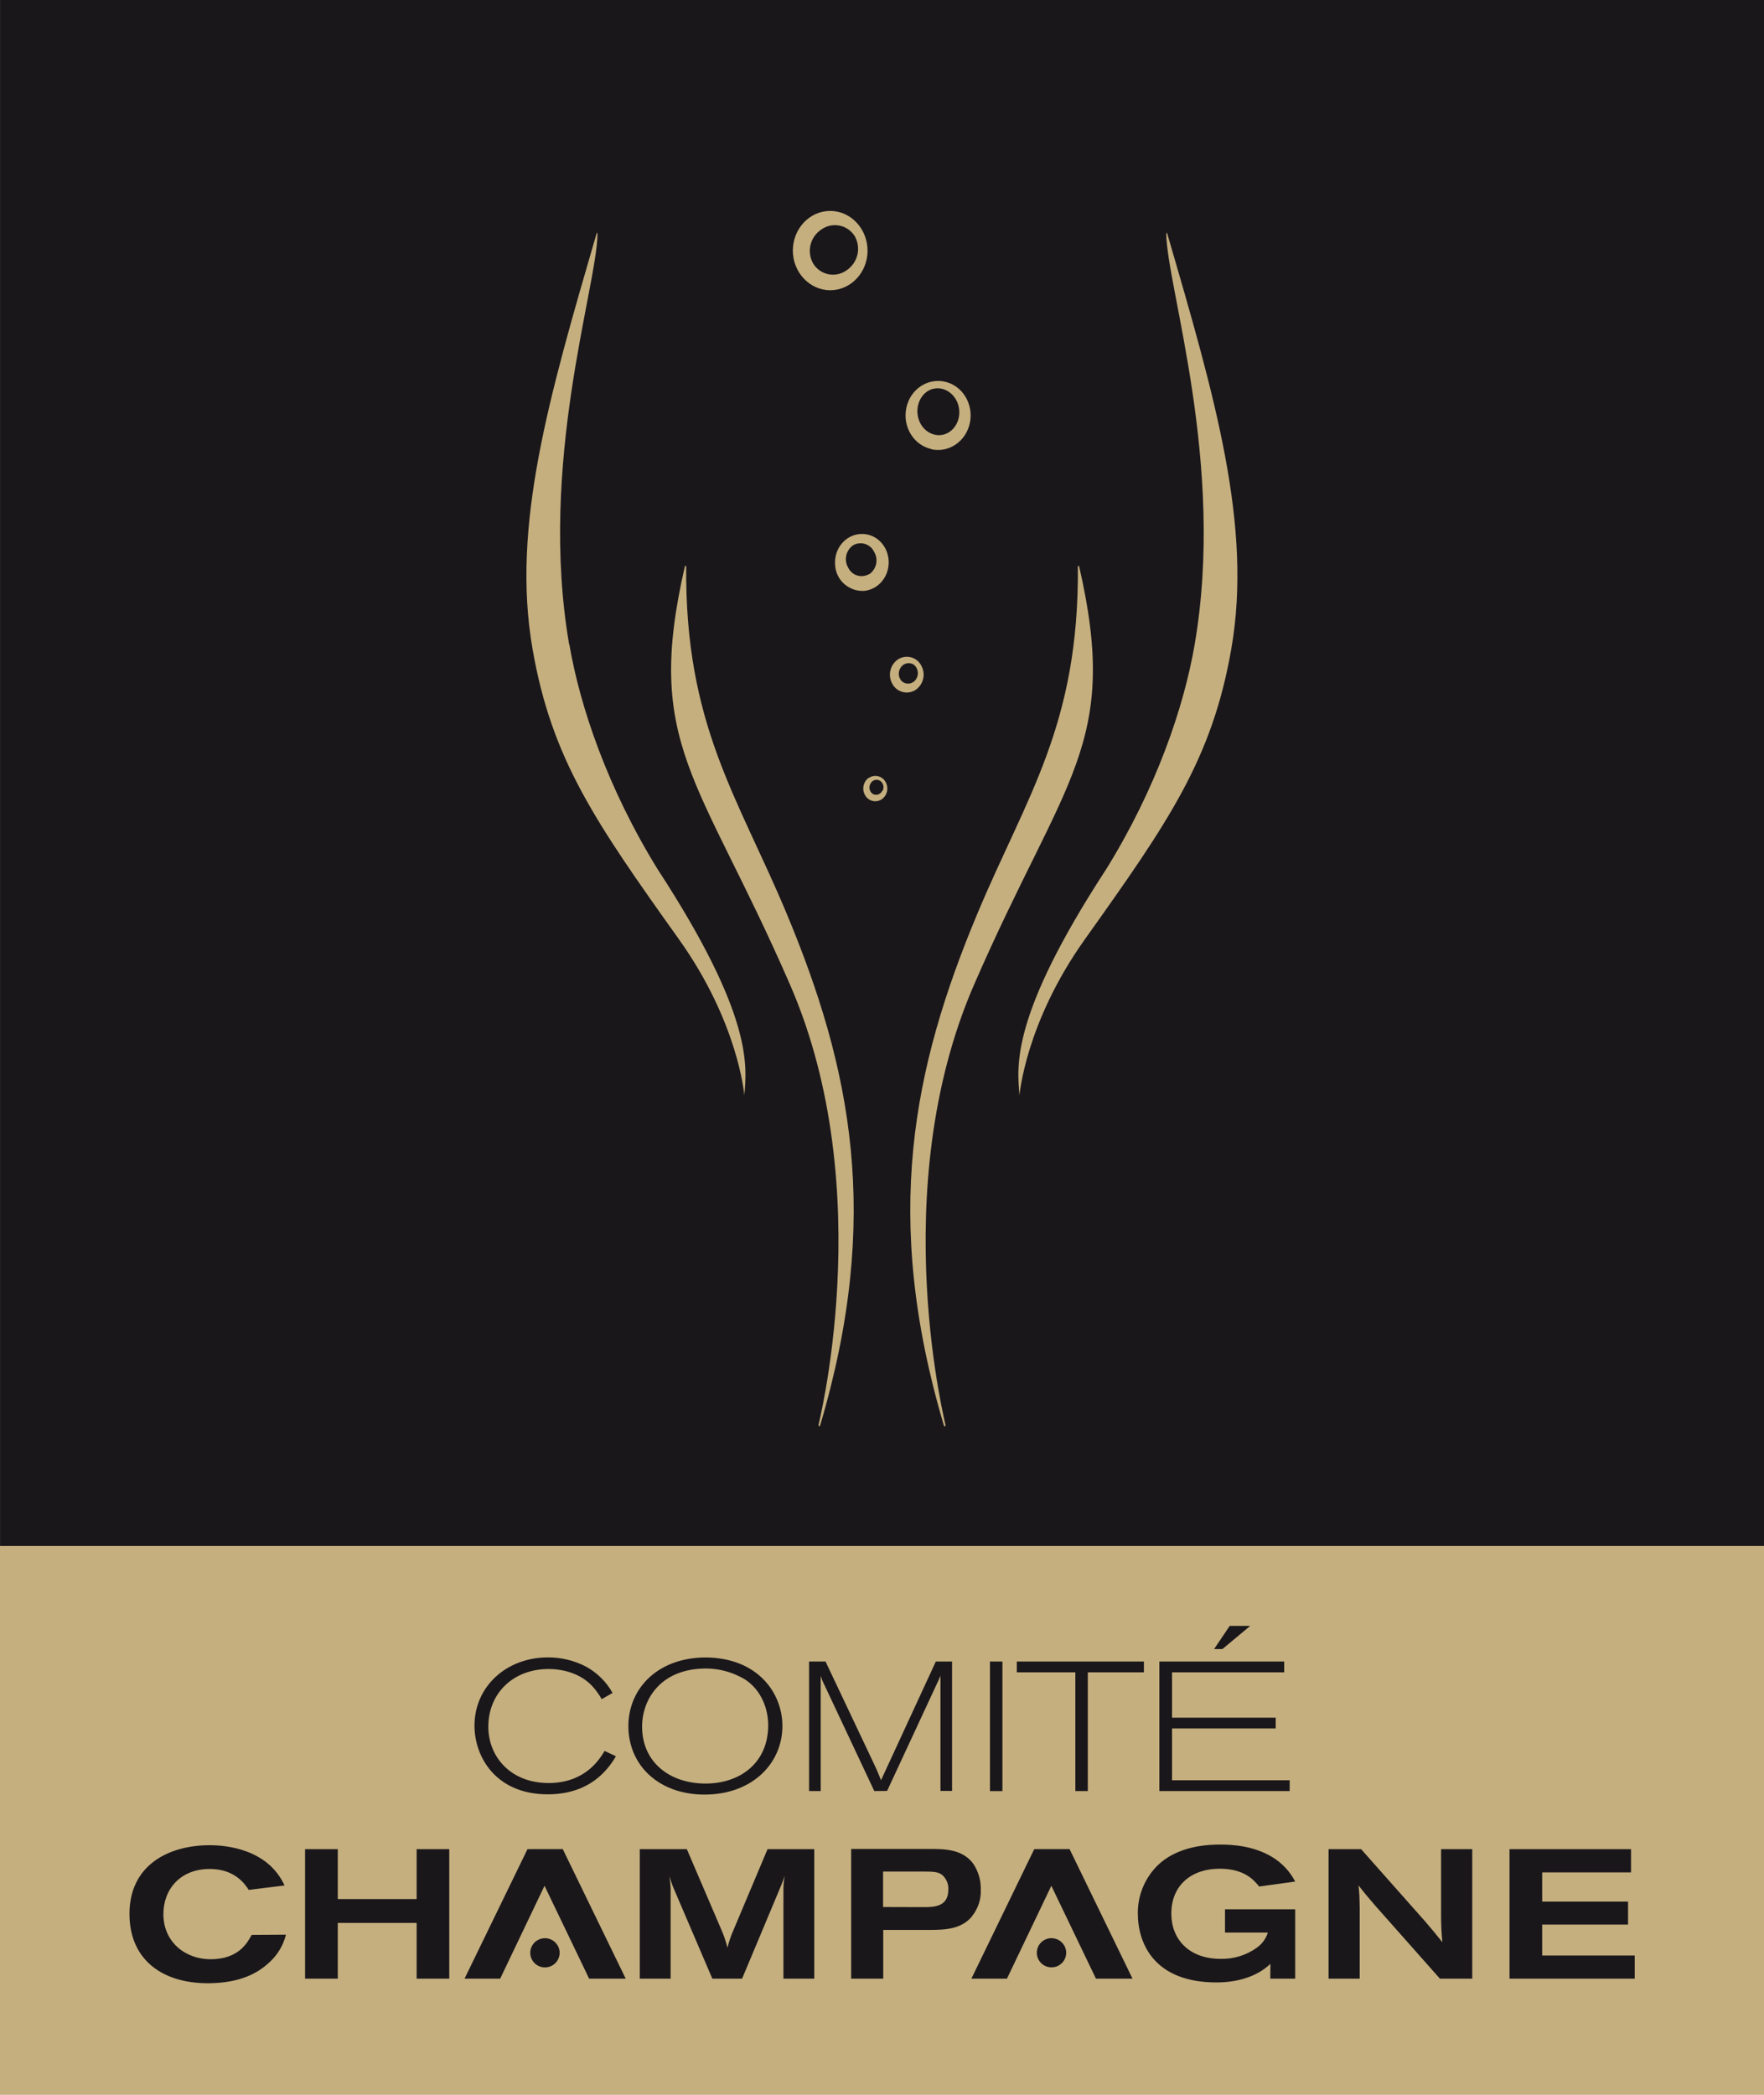 <svg width="96" height="114" viewBox="0 0 96 114" fill="none" xmlns="http://www.w3.org/2000/svg">
<path d="M96 0H0.002V84.322H96V0Z" fill="#1A171B"/>
<path d="M96 84.131H0V114H96V84.131Z" fill="#C5AF7E"/>
<path d="M45.386 15.784C46.503 15.663 47.317 14.605 47.203 13.425C47.09 12.246 46.098 11.371 44.979 11.489C43.86 11.607 43.048 12.669 43.158 13.848C43.268 15.028 44.27 15.904 45.386 15.784ZM44.708 12.482C44.85 12.383 45.011 12.313 45.181 12.278C45.35 12.244 45.526 12.244 45.696 12.279C45.866 12.314 46.026 12.384 46.168 12.483C46.31 12.583 46.43 12.71 46.52 12.857C46.694 13.169 46.743 13.534 46.657 13.88C46.57 14.226 46.356 14.527 46.056 14.721C45.914 14.82 45.755 14.888 45.586 14.923C45.417 14.957 45.243 14.957 45.074 14.921C44.905 14.886 44.746 14.817 44.605 14.718C44.465 14.619 44.346 14.492 44.257 14.345C44.078 14.036 44.026 13.67 44.111 13.324C44.195 12.977 44.41 12.676 44.711 12.482H44.708ZM30.976 35.081C29.28 25.245 32.479 15.66 32.518 12.726L32.483 12.652C29.88 21.593 27.819 28.627 28.98 35.307C30.021 41.311 32.386 44.716 36.948 51.115C40.2 55.675 40.508 59.609 40.508 59.609C40.636 58.03 41.027 55.333 35.792 47.308C33.076 42.907 31.572 38.486 30.987 35.081H30.976ZM46.793 29.063C45.991 29.126 45.384 29.874 45.447 30.728C45.454 30.925 45.501 31.118 45.585 31.297C45.668 31.475 45.786 31.636 45.932 31.768C46.079 31.901 46.25 32.004 46.436 32.07C46.623 32.137 46.821 32.166 47.018 32.156C47.82 32.088 48.42 31.345 48.361 30.489C48.302 29.633 47.608 28.996 46.805 29.063H46.793ZM47.301 31.24C47.206 31.297 47.099 31.333 46.989 31.347C46.878 31.361 46.766 31.351 46.659 31.32C46.552 31.288 46.453 31.235 46.368 31.163C46.283 31.091 46.215 31.003 46.166 30.903C46.046 30.704 46.006 30.468 46.053 30.241C46.101 30.013 46.232 29.812 46.422 29.677C46.518 29.62 46.624 29.584 46.735 29.57C46.846 29.557 46.958 29.566 47.065 29.598C47.172 29.63 47.272 29.683 47.357 29.754C47.442 29.826 47.512 29.914 47.561 30.014C47.684 30.211 47.727 30.447 47.683 30.674C47.638 30.902 47.509 31.104 47.32 31.24H47.301ZM47.256 42.34C47.113 42.454 47.018 42.616 46.99 42.796C46.961 42.975 47.001 43.159 47.102 43.311C47.148 43.384 47.209 43.447 47.281 43.495C47.353 43.544 47.434 43.577 47.52 43.593C47.605 43.609 47.693 43.607 47.778 43.587C47.862 43.568 47.942 43.531 48.012 43.479C48.156 43.367 48.252 43.205 48.281 43.025C48.309 42.846 48.269 42.662 48.168 42.511C48.122 42.44 48.061 42.379 47.991 42.332C47.92 42.285 47.841 42.252 47.758 42.236C47.674 42.22 47.588 42.221 47.505 42.239C47.422 42.257 47.344 42.291 47.274 42.34H47.256ZM48.012 43.04C47.991 43.085 47.96 43.125 47.923 43.158C47.885 43.191 47.842 43.217 47.794 43.233C47.746 43.248 47.696 43.254 47.646 43.25C47.596 43.246 47.547 43.232 47.503 43.208C47.416 43.15 47.353 43.061 47.328 42.959C47.303 42.857 47.317 42.749 47.368 42.657C47.388 42.611 47.417 42.569 47.454 42.535C47.491 42.5 47.535 42.474 47.583 42.457C47.63 42.44 47.681 42.433 47.732 42.437C47.782 42.441 47.831 42.455 47.876 42.478C47.97 42.534 48.039 42.623 48.068 42.728C48.096 42.833 48.083 42.944 48.031 43.04H48.012ZM50.141 36.23C50.087 36.121 50.011 36.024 49.917 35.946C49.823 35.867 49.714 35.809 49.597 35.775C49.479 35.741 49.356 35.732 49.234 35.748C49.113 35.765 48.996 35.806 48.892 35.869C48.678 36.008 48.525 36.221 48.462 36.467C48.399 36.712 48.432 36.973 48.553 37.196C48.607 37.305 48.684 37.402 48.778 37.481C48.873 37.559 48.982 37.618 49.101 37.652C49.219 37.686 49.343 37.695 49.465 37.679C49.587 37.663 49.704 37.622 49.809 37.558C50.022 37.418 50.174 37.204 50.235 36.958C50.297 36.712 50.263 36.453 50.141 36.23ZM49.133 37.12C49.018 37.029 48.942 36.898 48.919 36.754C48.897 36.61 48.929 36.463 49.01 36.341C49.045 36.281 49.092 36.229 49.148 36.188C49.203 36.147 49.267 36.117 49.335 36.102C49.403 36.086 49.473 36.084 49.541 36.096C49.61 36.108 49.675 36.135 49.733 36.173C49.846 36.264 49.922 36.395 49.945 36.538C49.969 36.681 49.938 36.829 49.86 36.951C49.825 37.011 49.777 37.064 49.721 37.105C49.665 37.146 49.6 37.175 49.532 37.191C49.464 37.206 49.393 37.207 49.324 37.194C49.255 37.181 49.19 37.154 49.133 37.115V37.12ZM50.675 24.446C51.636 24.665 52.579 24.02 52.784 23.004C52.989 21.987 52.384 20.99 51.428 20.773C50.472 20.555 49.529 21.192 49.322 22.21C49.115 23.228 49.724 24.22 50.675 24.434V24.446ZM50.769 21.165C51.374 21.005 52.004 21.426 52.169 22.107C52.333 22.788 51.971 23.482 51.362 23.646C50.753 23.809 50.121 23.388 49.963 22.704C49.806 22.02 50.162 21.327 50.769 21.16V21.165ZM37.343 30.794C37.343 30.794 37.275 30.806 37.274 30.814C35.032 40.529 38.062 42.253 42.992 53.58C47.908 64.857 44.426 77.925 44.55 77.542C44.526 77.644 44.614 77.65 44.642 77.542C47.983 66.252 46.337 58.143 42.788 49.662C40.145 43.351 37.264 39.432 37.343 30.789V30.794ZM58.726 30.816C58.726 30.807 58.659 30.794 58.659 30.796C58.738 39.438 55.856 43.358 53.213 49.669C49.653 58.15 48.019 66.254 51.36 77.549C51.389 77.655 51.475 77.649 51.453 77.549C51.577 77.932 48.102 64.864 53.01 53.587C57.938 42.249 60.969 40.525 58.726 30.811V30.816ZM63.505 12.652L63.47 12.726C63.509 15.66 66.708 25.245 65.014 35.081C64.428 38.486 62.926 42.907 60.198 47.306C54.963 55.333 55.354 58.031 55.483 59.608C55.483 59.608 55.793 55.673 59.043 51.113C63.602 44.71 65.967 41.309 67.011 35.305C68.169 28.627 66.118 21.593 63.505 12.652Z" fill="#C5AF7E"/>
<path d="M72.303 100.63V107.679H73.998V103.803C73.986 103.264 73.986 103.144 73.935 102.605C74.329 103.111 74.478 103.279 74.851 103.714L78.364 107.679H80.122V100.63H78.426V104.235C78.425 104.722 78.448 105.209 78.496 105.694C78.053 105.145 77.972 105.044 77.552 104.555L74.074 100.63H72.303ZM58.523 97.469H59.201V91.008H62.253V90.418H55.337V91.008H58.523V97.469ZM39.92 105.027C39.78 105.338 39.67 105.662 39.591 105.994C39.501 105.635 39.38 105.284 39.228 104.946L37.379 100.63H34.817V107.679H36.496V102.718C36.477 102.447 36.465 102.381 36.434 102.09C36.489 102.307 36.56 102.52 36.646 102.726L38.767 107.679H40.385L42.504 102.624C42.605 102.373 42.636 102.287 42.704 102.084C42.666 102.302 42.643 102.521 42.636 102.742V107.679H44.314V100.63H41.771L39.92 105.027ZM38.342 97.661C40.944 97.661 42.58 95.962 42.58 93.925C42.58 92.119 41.224 90.218 38.41 90.199C35.828 90.199 34.198 91.858 34.198 93.935C34.198 96.072 35.858 97.661 38.342 97.661ZM38.189 90.806C39.023 90.763 39.851 90.973 40.563 91.407C41.436 91.987 41.807 92.997 41.807 93.885C41.807 95.932 40.281 97.061 38.399 97.061C36.452 97.061 34.944 95.903 34.944 93.966C34.944 92.496 35.919 90.907 38.189 90.806ZM28.707 100.63L25.281 107.679H27.22L29.634 102.624L32.062 107.679H34.053L30.626 100.627L28.707 100.63ZM29.657 105.477C29.498 105.477 29.344 105.523 29.212 105.611C29.08 105.698 28.978 105.822 28.917 105.968C28.857 106.113 28.841 106.273 28.872 106.427C28.903 106.581 28.979 106.723 29.091 106.834C29.203 106.946 29.345 107.021 29.5 107.052C29.656 107.083 29.817 107.067 29.963 107.007C30.109 106.947 30.234 106.845 30.322 106.714C30.41 106.583 30.457 106.429 30.457 106.272C30.456 106.061 30.372 105.859 30.222 105.71C30.072 105.561 29.869 105.477 29.657 105.477ZM68.037 88.482H66.922L66.074 89.741H66.527L68.037 88.482ZM70.187 96.881H63.785V94.063H69.426V93.475H63.785V91.008H69.888V90.418H63.094V97.469H70.187V96.881ZM54.554 97.471V90.418H53.876V97.471H54.554ZM14.636 106.813C15.093 106.408 15.416 105.875 15.562 105.284L13.697 105.295C13.463 105.723 12.991 106.622 11.454 106.622C10.108 106.622 8.892 105.704 8.892 104.167C8.892 102.819 9.806 101.709 11.415 101.709C12.793 101.709 13.344 102.551 13.536 102.848L15.485 102.607C14.561 100.585 12.229 100.416 11.416 100.416C9.175 100.416 7.046 101.496 7.046 104.154C7.046 106.619 8.795 107.928 11.316 107.928C13.119 107.922 14.061 107.342 14.636 106.813ZM16.602 100.63V107.679H18.383V104.646H22.674V107.679H24.45V100.63H22.674V103.347H18.383V100.63H16.602ZM83.928 104.735H88.602V103.486H83.928V101.897H88.763V100.63H82.151V107.679H88.965V106.42H83.928V104.735ZM69.131 107.679H70.487V103.904H66.667V105.17H69C68.897 105.495 68.693 105.779 68.417 105.98C67.841 106.401 67.141 106.619 66.427 106.601C64.699 106.601 63.745 105.522 63.745 104.144C63.745 102.575 64.86 101.695 66.377 101.695C67.724 101.695 68.242 102.315 68.527 102.664L70.487 102.395C70.2 101.842 69.766 101.379 69.231 101.057C68.256 100.467 67.142 100.382 66.447 100.382C65.894 100.382 64.055 100.382 62.887 101.631C62.261 102.309 61.916 103.198 61.922 104.118C61.922 105.804 62.848 107.883 66.203 107.883C67.278 107.883 68.373 107.603 69.138 106.872L69.131 107.679ZM57.226 105.473C57.068 105.473 56.913 105.519 56.781 105.606C56.649 105.694 56.546 105.818 56.486 105.963C56.425 106.108 56.409 106.268 56.439 106.423C56.47 106.577 56.546 106.719 56.658 106.83C56.77 106.942 56.912 107.018 57.068 107.049C57.223 107.079 57.384 107.064 57.53 107.004C57.677 106.943 57.802 106.842 57.89 106.711C57.978 106.58 58.025 106.426 58.025 106.269C58.023 106.059 57.939 105.858 57.789 105.709C57.64 105.561 57.437 105.477 57.226 105.477V105.473ZM29.852 90.828C30.786 90.828 31.74 91.146 32.344 91.886C32.495 92.067 32.63 92.262 32.745 92.468L33.337 92.13C33.002 91.529 32.504 91.034 31.899 90.701C31.256 90.364 30.538 90.19 29.811 90.196C27.57 90.196 25.822 91.773 25.822 93.912C25.822 95.597 26.976 97.647 29.811 97.647C30.955 97.647 32.15 97.311 33.045 96.249C33.224 96.039 33.383 95.814 33.519 95.575L32.905 95.285C32.613 95.764 31.83 97.032 29.853 97.032C27.792 97.032 26.576 95.605 26.576 93.967C26.575 92.137 27.941 90.828 29.852 90.828ZM56.285 100.63L52.864 107.679H54.8L57.216 102.624L59.644 107.679H61.634L58.208 100.627L56.285 100.63ZM52.895 104.285C53.226 103.877 53.397 103.362 53.376 102.838C53.388 102.346 53.252 101.863 52.984 101.449C52.422 100.65 51.448 100.62 50.694 100.62H46.322V107.679H48.068V105.027H50.552C51.465 105.027 52.32 104.983 52.903 104.285H52.895ZM48.059 103.78V101.849H50.062C50.806 101.849 51.065 101.849 51.304 102.059C51.409 102.159 51.49 102.281 51.543 102.415C51.596 102.55 51.618 102.694 51.609 102.838C51.609 103.776 50.823 103.786 50.253 103.786L48.059 103.78ZM48.278 97.462L50.969 91.67C51.081 91.441 51.099 91.391 51.182 91.19V97.462H51.813V90.418H50.93L47.946 96.881C47.832 96.593 47.793 96.481 47.632 96.133L44.926 90.418H44.031V97.469H44.665V91.197C44.719 91.377 44.79 91.551 44.877 91.718L47.581 97.469L48.278 97.462Z" fill="#1A171B"/>
</svg>
